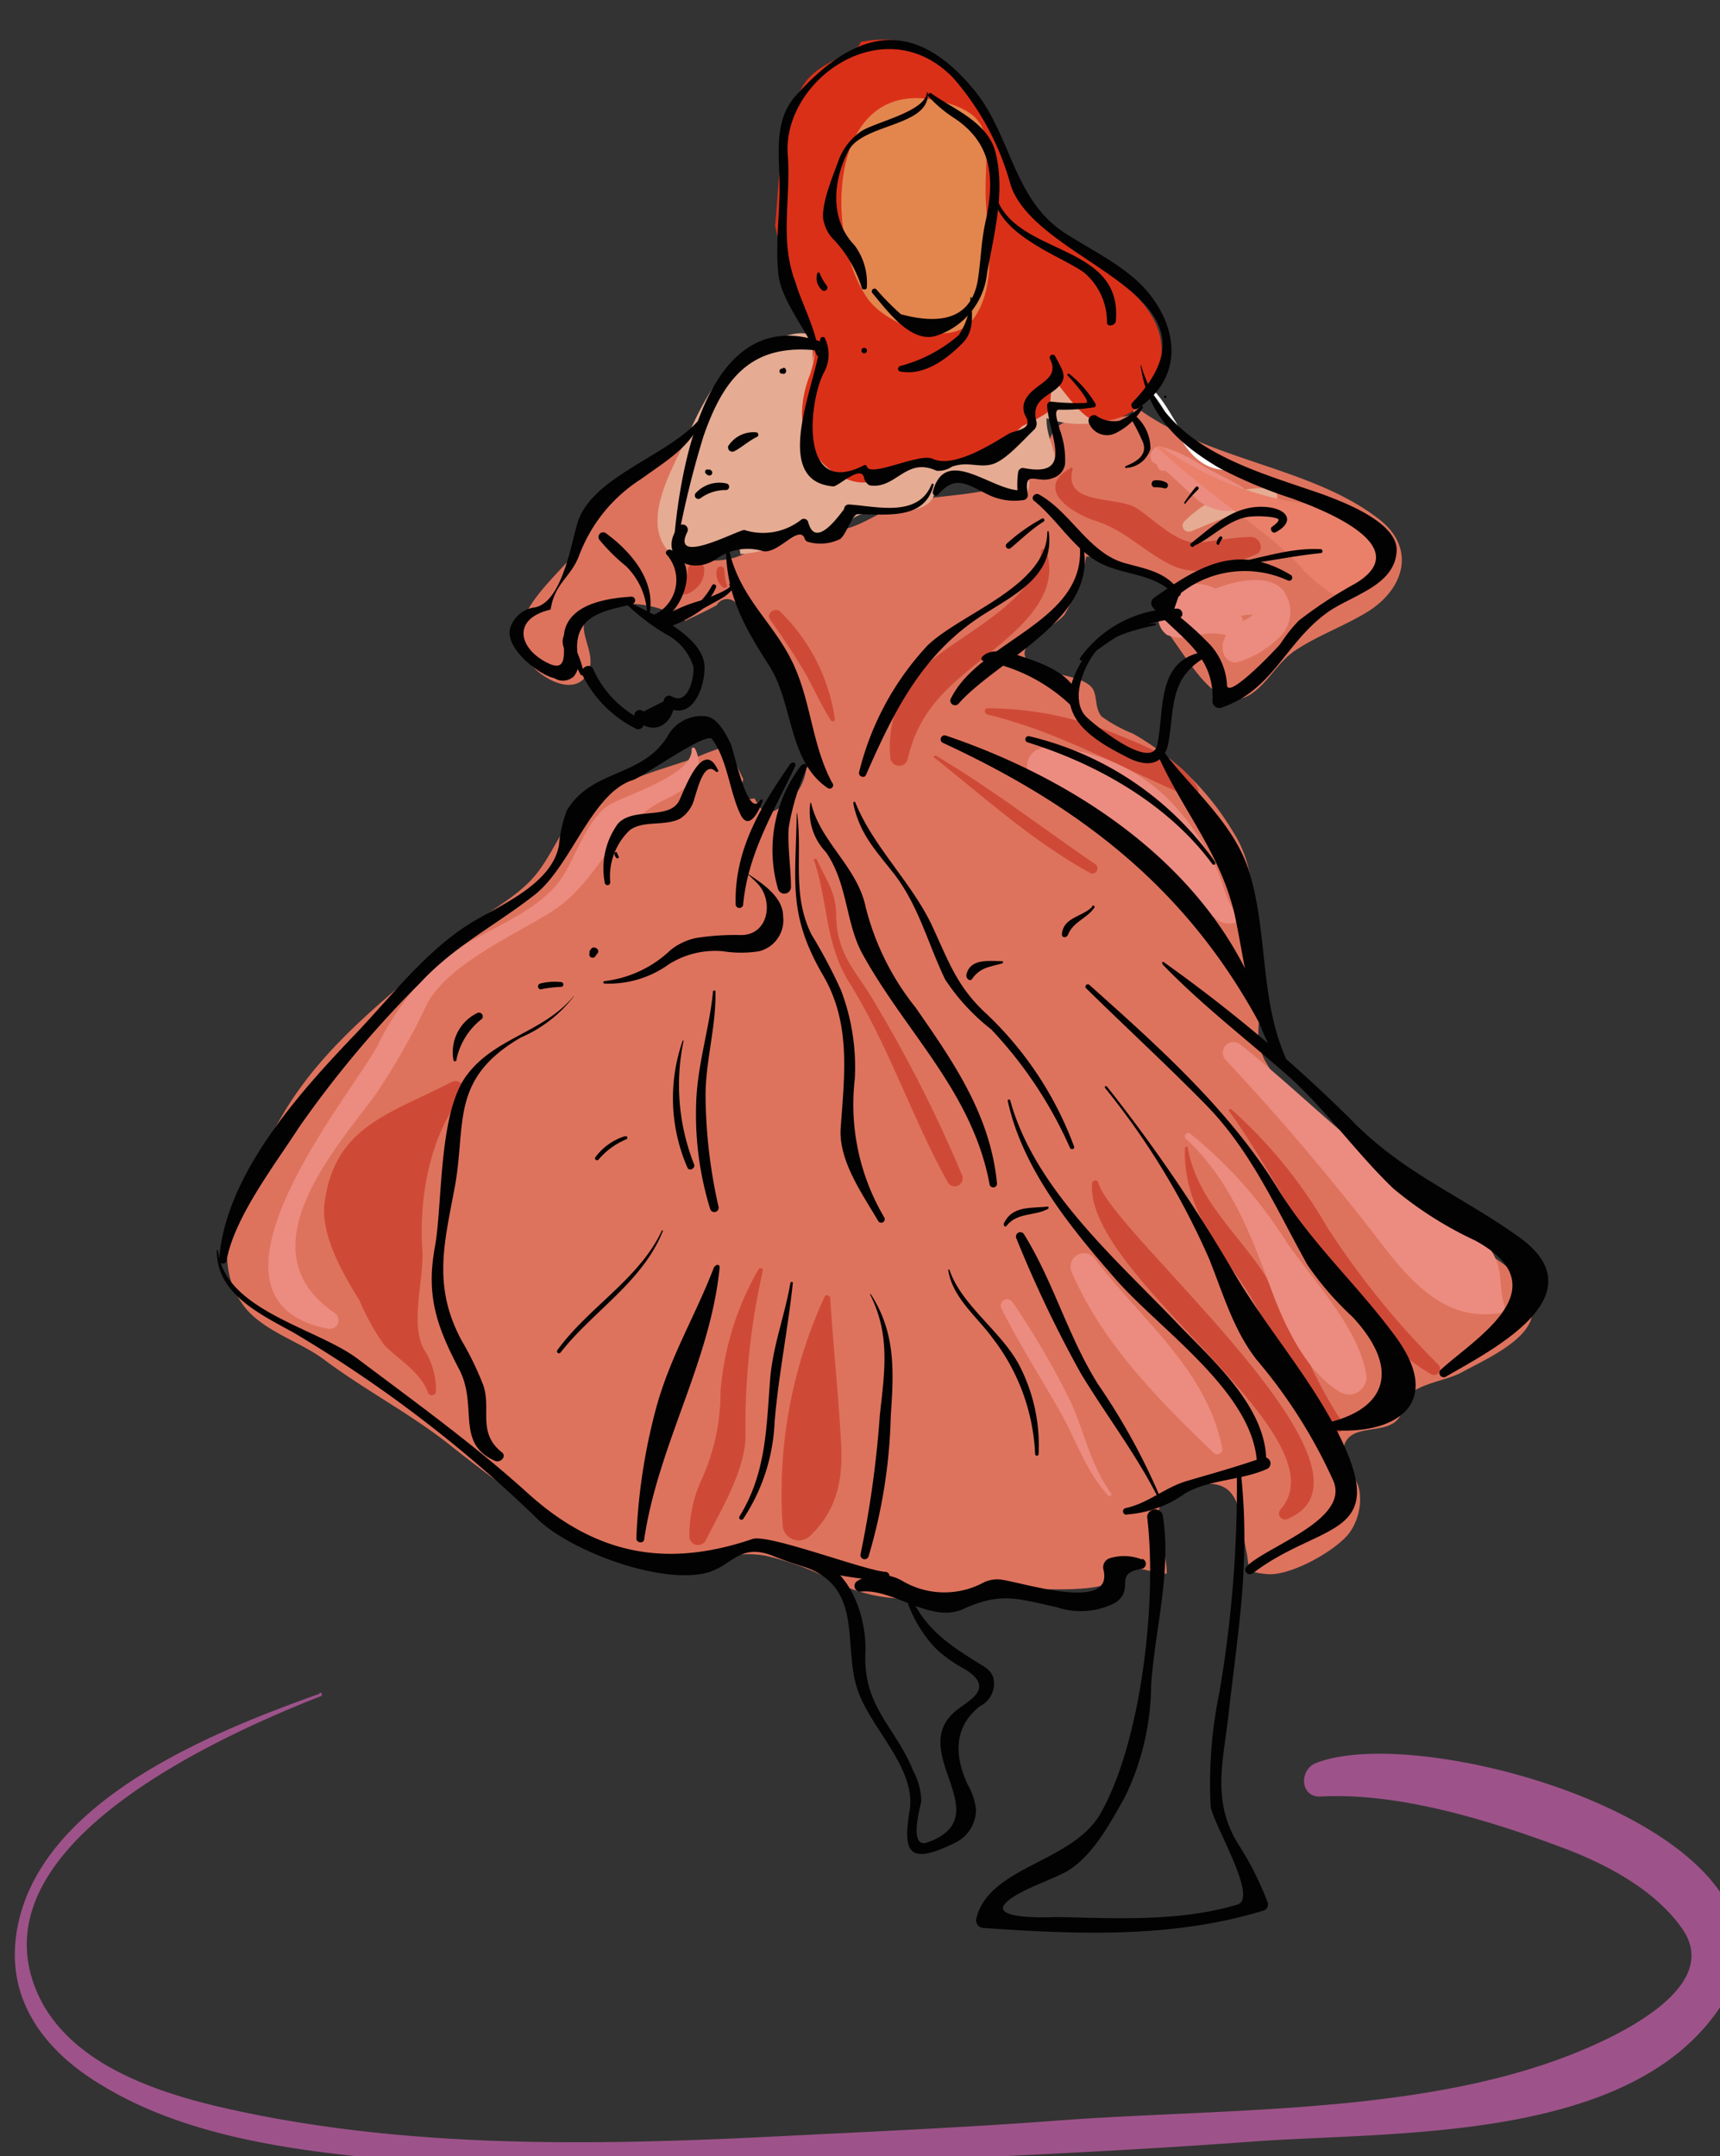 <svg id="principios-2" data-name="principios" xmlns="http://www.w3.org/2000/svg" viewBox="0 0 98.9 124"><rect x="0" y="0" width="98.9" height="124" fill="#333333" stroke="none"/><defs><style>.cls-1{fill:#de735d;}.cls-2{fill:#ce4a37;}.cls-3{fill:#e5ac93;}.cls-4{fill:#ec8c80;}.cls-5{fill:#ea8069;}.cls-6{fill:#db3018;}.cls-7{fill:#e3864e;}.cls-8{fill:#fff;}.cls-9{fill:#020202;}.cls-10{fill:#9d5389;}</style></defs><title>vineta5</title><path class="cls-1" d="M85.88,72.3a63,63,0,0,1-8.67-6A20,20,0,0,1,72.74,61c-0.91-1.8.12-3.19-.17-5-0.09-.56-0.5-1.06-0.61-1.66a22.41,22.41,0,0,1,0-2.71,6.71,6.71,0,0,0-1.06-3.8,15.86,15.86,0,0,0-5.75-5.64,8.11,8.11,0,0,1-1.82-1c-0.41-.52-0.21-1.22-0.55-1.65-0.75-.91-3.42-0.66-3.83-1.77-0.34-.91,1.76-1.73,2.28-2.46a10.49,10.49,0,0,0,1.23-3.3c1.79-.05,3.43,1.33,5.1,1.81,0,0.77-.83,1.05-1.36,1.49,1.71,1.44,3.44,6.16,5.78,4.57,1-.7,1.48-1.8,2.52-2.49,1.3-.86,2.8-1.39,4.12-2.2,2.12-1.3,2.85-3.68.64-5.36-4-3.08-9.88-3.29-14.1-6.54v0.53c-1.15.41-2.85-.07-3.93,0.45s-0.76,1.38-1.39,2.23c-1.58,2.1-5.05,1.82-7.41,2.31-1.55.32-2.79,1.5-4.18,1.67-1.23.16-2-.28-3.22,0.14-1.06.36-1.93,1.27-3,1.5-2,.43-2.27-0.41-2.26-2.11a16.69,16.69,0,0,0,0-1.81,5.36,5.36,0,0,1-.29-1.36c0-.49.48-0.91,0.48-1.48C39,26,38,26.3,37,26.89c-1.76,1.1-2.2,2.15-3.16,3.85-1.24,2.21-5.43,4.64-3.38,7.39,0.62,0.84,2.57,2,3.33.6s-1.48-3.1.94-3.83a5.89,5.89,0,0,1,4.67.8c0.61-.29,1.22-0.57,1.81-0.9h0a0.69,0.69,0,0,1,1.2,0c1.6,2.68,6.71,9.51,2.14,11.81a0.69,0.69,0,0,1-.92-0.28l-0.25-.42a4.41,4.41,0,0,1-.79.07,4,4,0,0,1,.15-1.18A18.21,18.21,0,0,1,42,43.13l-0.12-.25a15.12,15.12,0,0,0-1.95.72c-2.4.82-5.12,1.47-6.82,3.26-1,1.08-1.33,2.2-2.24,3.36-1.09,1.39-2.77,2.11-4.15,3.32-3.82,3.37-8,6.26-10.56,10.72-1.61,2.8-4.7,7.52-2.1,10.89,1.06,1.37,3.17,2,4.53,3,2.33,1.75,4.88,3.07,7.16,4.85a91.75,91.75,0,0,0,7.55,5.44,8.34,8.34,0,0,0,5.31,1.67c1.84-.17,3.49-1,5.4-0.65A16.31,16.31,0,0,1,48.09,91c3.51,1.72,6.95.63,10.71,0.41,1.59-.09,3.66.17,5.15-0.41,0.62-.24.66-0.66,1.35-0.76,0.5-.08,1.22.28,1.79,0.25,0-2.33-1.88-4.4,1.69-5.09,2.71-.52,2.46,1.8,2.87,3.72,0.25,1.15-.11,1.27,1.21,1.4s4-1.36,4.75-2.4a3.32,3.32,0,0,0,.55-2.44c-0.1-.67-1-1.68-0.93-2.28,0.21-1.67,2.32-.81,3.16-1.8,0.56-.65-0.12-0.91.76-1.52s2.08-.71,2.93-1.18c1.14-.63,3.72-1.75,4-3.21S87,73,85.88,72.3Z"/><path class="cls-2" d="M46.8,49.45c0.82,2.44.63,4.76,2,7,2.28,3.63,3.6,7.75,5.67,11.49a0.46,0.46,0,0,0,.85-0.36,77.4,77.4,0,0,0-5-9.88c-1-1.79-2.18-2.68-2.24-5,0-1.41-.54-2-1.11-3.27-0.05-.12-0.24,0-0.2.09h0Z"/><path class="cls-2" d="M62.8,68c-0.53,5.34,14.49,14.49,10.86,18.77a0.35,0.35,0,0,0,.43.55C80.44,84.57,63.87,70.86,63.15,68a0.18,0.18,0,0,0-.34,0h0Z"/><path class="cls-2" d="M70.67,63.89c3.58,4.95,6.19,11.9,11.59,15.12a0.35,0.35,0,0,0,.43-0.55,47.63,47.63,0,0,1-6.4-7.93,27.41,27.41,0,0,0-5.49-6.74c-0.06-.05-0.18,0-0.13.1h0Z"/><path class="cls-2" d="M68.14,66C68,69,69.74,71.38,71.35,73.7c2,2.86,2.59,6.14,5.22,8.58a0.4,0.4,0,0,0,.63-0.48c-1.68-2.47-2.7-5.33-4.15-7.94S68.84,69.22,68.3,66c0-.09-0.15-0.06-0.16,0h0Z"/><path class="cls-2" d="M43.61,73A16.7,16.7,0,0,0,41.43,80a12.21,12.21,0,0,1-1.05,5,7.68,7.68,0,0,0-.74,3.37,0.5,0.5,0,0,0,.92.25c0.87-1.75,2.26-4,2.31-6a40.14,40.14,0,0,1,1-9.58A0.14,0.14,0,0,0,43.61,73h0Z"/><path class="cls-2" d="M47.41,74.58A27,27,0,0,0,45,87.67a0.93,0.93,0,0,0,1.58.65c1.57-1.5,1.9-3.25,1.78-5.37-0.15-2.77-.45-5.52-0.62-8.29,0-.16-0.25-0.26-0.33-0.09h0Z"/><path class="cls-2" d="M25.07,80a4.29,4.29,0,0,0-.7-2.42c-0.79-1.46,0-4-.08-5.63-0.21-3,.39-6.6,2.32-9A0.51,0.51,0,0,0,26,62.2c-3.53,1.85-6.78,2.54-7.34,7-0.23,1.81,1.08,4.1,2,5.56a13.34,13.34,0,0,0,1.43,2.58c0.88,0.9,2.08,1.53,2.53,2.77A0.24,0.24,0,0,0,25.07,80h0Z"/><path class="cls-2" d="M53.74,43.58c2.92,2.33,5.69,4.84,9,6.65A0.3,0.3,0,0,0,63,49.71c-3.06-2.09-6-4.37-9.19-6.26-0.08,0-.17.07-0.1,0.13h0Z"/><path class="cls-2" d="M56.7,41.07c4.17,1,7.77,3.08,11.66,4.75a0.39,0.39,0,0,0,.52-0.52c-1-1.67-3-2.39-4.72-3.09a19.44,19.44,0,0,0-7.41-1.48,0.18,0.18,0,0,0,0,.34h0Z"/><path class="cls-2" d="M59.86,31.72c-0.27,2.68-4.25,4.6-6.13,6.12a6.35,6.35,0,0,0-2.54,5.69,0.51,0.51,0,0,0,1,.14c0.71-3.15,2.71-4.47,5.06-6.4,1.67-1.38,3.7-3.23,2.91-5.58a0.16,0.16,0,0,0-.31,0h0Z"/><path class="cls-2" d="M48,41.3a10.81,10.81,0,0,0-3.14-6.13c-0.29-.27-0.83.09-0.58,0.45,0.66,0.94,1.3,1.88,1.89,2.87s1,2,1.59,2.91A0.13,0.13,0,0,0,48,41.3h0Z"/><path class="cls-2" d="M61.64,26.87c-2.27,1.23,0,2.66,1.43,3.11,1.67,0.54,2.76,1.8,4.34,2.54s3.31,0,4.81-.64c0.53-.22.24-1-0.28-1-1,0-2,.22-3,0.32-1.24.12-2.62-1.37-3.62-2-1.16-.69-4.24-0.11-3.63-2.26a0,0,0,0,0-.07-0.05h0Z"/><path class="cls-2" d="M39.27,34.17c0.07,0,.12,0,0.2,0a1.25,1.25,0,0,0,.43-0.24,1.37,1.37,0,0,0,.59-1.25c-0.07-.49-0.81-0.43-0.92,0a8.42,8.42,0,0,1-.19.94,3.38,3.38,0,0,1-.15.47,0,0,0,0,0,.05.07h0Z"/><path class="cls-3" d="M60.76,20.12c0.72,1.24,2.48,2.56,2.1,4.21a5.86,5.86,0,0,1-2.68-.28c-0.05,1.12.71,2.08,0.56,3.3l-1.62,0c0.38,1.75-1.34,1.35-2.33.93-1.21-.51-1.53-1.07-3-0.46,0.11,2-2.48,1.47-3.67,1.64-1.73.25-.81,0.72-2.1,1.36a1.16,1.16,0,0,1-1.7-.43,6.5,6.5,0,0,1-3.75,1.47c0-.26-0.16-0.47-0.18-0.72-1.38.66-2.72,2.13-4.05,0.45s0.17-4.36.89-5.88c0.89-1.87,1.72-4,3.49-5.17,0.8-.54,4.06-2.41,4.26-0.62,2.08-.22,4.06-0.38,6.17-0.4a8.27,8.27,0,0,0,2.74-.6A16.16,16.16,0,0,1,61,18.78a15.62,15.62,0,0,1,.08,2.55"/><path class="cls-4" d="M39.77,43.11C39.82,44.59,36,45.7,35,46.31c-1.36.86-2,3.37-2.94,4.51-1.68,2-4.5,2.71-6.52,4.32a15.35,15.35,0,0,0-3.83,5c-1.65,3-11.32,14.62-2.84,16.27a0.5,0.5,0,0,0,.38-0.9C14.1,72,19,66.39,21.51,63.06a38.86,38.86,0,0,0,3.05-5.34c1.2-2.26,5-3.94,7.14-5.29,2.85-1.8,3.37-4.93,6.58-6.47,1.34-.64,2.37-1.46,1.69-2.9a0.11,0.11,0,0,0-.21.06h0Z"/><path class="cls-4" d="M70.27,83.27c-0.85-4.48-4.73-7.46-7.33-10.9a0.77,0.77,0,0,0-1.32.77c1.77,4.12,5,7.36,8.17,10.41a0.29,0.29,0,0,0,.48-0.28h0Z"/><path class="cls-4" d="M86.5,75.09c-0.38-1.32,0-2.16-.88-3.35a12.13,12.13,0,0,0-3.59-3c-4-2.46-7.06-5.79-10.71-8.67a0.61,0.61,0,0,0-.86.86,142,142,0,0,1,9.2,10.88C81.38,74,83.32,76,86.27,75.5a0.34,0.34,0,0,0,.23-0.41h0Z"/><path class="cls-4" d="M78.55,79c-0.47-2.69-3.06-5.38-4.58-7.58a25.15,25.15,0,0,0-5.55-6.24c-0.18-.13-0.39.15-0.23,0.3,2.64,2.47,3.77,5.63,5,8.92,0.76,2,2,4.59,3.92,5.68A1,1,0,0,0,78.55,79h0Z"/><path class="cls-4" d="M63.88,85.87c-1.17-1.63-1.52-3.49-2.33-5.29a47.38,47.38,0,0,0-3.35-5.73,0.37,0.37,0,0,0-.63.37c1,2,2.18,3.85,3.28,5.77,1,1.72,1.52,3.5,2.85,5a0.11,0.11,0,0,0,.18-0.14h0Z"/><path class="cls-4" d="M71.38,52.74c-0.83-.52-1-1.89-1.41-2.74a14.86,14.86,0,0,0-2.54-3.78A10.22,10.22,0,0,0,60.16,43a1.06,1.06,0,0,0-.53,2c2.59,1.57,4.7,3.8,7.28,5.37,1.14,0.7,2,1.76,3,2.46a1.24,1.24,0,0,0,1.43.09,0.07,0.07,0,0,0,0-.11h0Z"/><path class="cls-3" d="M74.78,32.15a1.81,1.81,0,0,0,1.12.11,5.55,5.55,0,0,0,1.92-.43,0.24,0.24,0,0,0-.06-0.44,3.35,3.35,0,0,0-1.47.16l-0.76.24a2.51,2.51,0,0,1-.69.19,0.1,0.1,0,0,0-.07.17h0Z"/><path class="cls-3" d="M68.42,30.58c0.74-.3,1.47-0.63,2.22-0.88s1.59-.36,2.36-0.63a0.5,0.5,0,0,0-.13-1A6.39,6.39,0,0,0,68.09,30a0.34,0.34,0,0,0,.33.56h0Z"/><path class="cls-4" d="M66.94,26.93a1.16,1.16,0,0,1,0-.49l-0.19.25c-0.29.07,0.25,0.38,0.29,0.41,0.19,0.15.37,0.31,0.55,0.48,0.36,0.33.71,0.67,1.09,1a2.71,2.71,0,0,0,2.58.72A0.71,0.71,0,0,0,71.4,28c-0.74-.45-1.53-0.8-2.28-1.23a8.22,8.22,0,0,0-2.32-1.08c-0.65-.14-0.92.86-0.27,1a0.37,0.37,0,0,0,.18.33c0.06,0.09.26,0.08,0.24-.06h0Z"/><path class="cls-5" d="M66.6,25.78c1.67,1.55,3.48,2.91,5.3,4.29a25.06,25.06,0,0,1,2.59,2.2,9.4,9.4,0,0,0,2.08,1.86A1.86,1.86,0,0,0,79.26,33c0.6-2.44-1.8-3.83-3.92-4a18.54,18.54,0,0,1-8.63-3.36,0.1,0.1,0,0,0-.12.15h0Z"/><path class="cls-4" d="M72.92,33.79a1.81,1.81,0,0,0-1.28-.1c-0.55.07-1.1,0.13-1.65,0.17l0.25,1.82c0.46-.1.92-0.24,1.39-0.32a3.06,3.06,0,0,1,.58,0c0.17,0,.17.1,0.06-0.07a0.16,0.16,0,0,1,0-.12c-0.09.6,0,.11,0,0a3,3,0,0,1-.73.51c-0.69.43-1.44,0.94-1.19,1.87a0.74,0.74,0,0,0,.72.55,5.63,5.63,0,0,0,2.4-1.37,2,2,0,0,0,.5-2.46c-0.7-1.54-3.31-.78-4.42-0.28s-0.27,2,.71,1.69c0.54-.16,1.07-0.34,1.6-0.52a2.2,2.2,0,0,0,1.26-.69,0.5,0.5,0,0,0-.18-0.68h0Z"/><path class="cls-4" d="M71.56,36.15A2.83,2.83,0,0,0,70,33.92,2.26,2.26,0,0,0,66.71,35a1.23,1.23,0,0,0,.39,1.51,2.28,2.28,0,0,0,1.52.06,5.66,5.66,0,0,1,1.07-.15,3.49,3.49,0,0,1,1.22.24,0.51,0.51,0,0,0,.65-0.49h0Z"/><path class="cls-6" d="M59.28,11.6c-2.46-4.31-4-10.29-9.78-9.19a0.69,0.69,0,0,1-.28.35c-1.37.87-2.83,1.17-3.41,2.94a18.86,18.86,0,0,0-1,4.29c-0.09,1-.15,2-0.24,3a9.45,9.45,0,0,0,.79,2.38c0.88,1.74.24,1.25,0.91,3a4.52,4.52,0,0,1,.33,3.11,6.53,6.53,0,0,0-.48,2.07,4.09,4.09,0,0,0,2.57,4c1.65,0.66,2.16-.51,3.63-0.95,1.17-.35,2.29.23,3.48,0,1.72-.28,1.85-1.13,3-2.11a9.6,9.6,0,0,0,1.4-.75c0.32-.37.11-1.65,0.48-1.79C60.85,22,62.15,24.06,63,24.2a3.36,3.36,0,0,0,3.15-1.66C69.05,16.88,61.36,15.25,59.28,11.6ZM46.63,21.36l0.21-1.24A3.65,3.65,0,0,1,46.63,21.36Z"/><path class="cls-7" d="M49.91,17.2c1.05,1.47,4.67,2.9,6,1.22,1.54-2,.8-5,0.76-7.31-0.05-2.75.79-4.49-2.64-5.3C47.56,4.28,47.34,13.62,49.91,17.2Z"/><path class="cls-8" d="M66.34,22.72c1.28,1.55,1.81,4.33,4.26,4.31a0.18,0.18,0,0,0,0-.36c-2.33-.18-2.82-2.58-4.13-4.08-0.08-.09-0.2,0-0.13.13h0Z"/><path class="cls-9" d="M65.58,21c0.39,2.83,2.13,4.49,4.51,5.9a26.4,26.4,0,0,0,4.22,1.77c1.35,0.5,7.28,2.66,3.65,4.87a24.49,24.49,0,0,0-3.28,2.15,8.55,8.55,0,0,0-1.06,1.34c-0.1.14-3.13,3.37-3.07,2.31a3.73,3.73,0,0,0-1.14-2.44,17.74,17.74,0,0,0-1.95-1.72l0.35-1a5.94,5.94,0,0,1,6.24-.8,0.18,0.18,0,0,0,.18-0.31c-3-1.81-5.14-.63-7.86,1.3a0.37,0.37,0,0,0-.07.57c1.47,1.71,3.54,2.67,3.42,5.39a0.39,0.39,0,0,0,.49.37c3-1,3.64-3.68,6.1-5.47,1.39-1,3.94-1.54,4-3.6,0-1.61-3.06-2.75-4.16-3.17C72,27,67,25.82,65.61,21a0,0,0,0,0,0,0h0Z"/><path class="cls-9" d="M70.44,32.54c1.85-.1,3.65-0.55,5.49-0.73a0.11,0.11,0,0,0,0-.23c-1.87-.1-3.66.61-5.5,0.89,0,0,0,.07,0,0.07h0Z"/><path class="cls-9" d="M67.85,34C67,32.88,66,32.75,64.67,32.38c-2.07-.58-3.1-2.94-4.94-3.95-0.22-.12-0.48.19-0.28,0.36,1.24,1,2.11,2.48,3.42,3.36,1.49,1,3.48.7,4.68,2.09A0.18,0.18,0,0,0,67.85,34h0Z"/><path class="cls-9" d="M61.36,21.57c0.22,0.2,1.45,1.6,1.07,1.6a13.07,13.07,0,0,1-1.94-.07,0.22,0.22,0,0,0-.28.21c0.08,1.7,1.62,4.17-1.32,3.61a0.28,0.28,0,0,0-.35.26,5.15,5.15,0,0,0,0,1.37l0.28-.36c-1.64.19-4.44-2.7-5.18,0.08a0.18,0.18,0,0,0,.3.18c1-1.2,1.72-.56,2.89,0a3.44,3.44,0,0,0,2.06.3,0.29,0.29,0,0,0,.2-0.35c-0.24-1.49.55-.54,1.45-0.91a1,1,0,0,0,.7-0.8,5,5,0,0,0-.31-2c0-.14-0.45-1.18,0-1.13a11.24,11.24,0,0,0,1.92-.13A0.14,0.14,0,0,0,63,23.24a6.31,6.31,0,0,0-1.53-1.75c-0.06,0-.13,0-0.08.08h0Z"/><path class="cls-9" d="M53.58,27.81c-0.76,2-3.23,1.29-4.78,1.2a0.28,0.28,0,0,0-.27.27q-1.66,2.27-2.06.74a0.26,0.26,0,0,0-.38-0.15,3.54,3.54,0,0,1-3.28.61c-0.26-.07-4.31,2.16-3.28.09a0.3,0.3,0,0,0-.51-0.3c-1.24,1.63.6,2.93,2.19,1.86a3.07,3.07,0,0,1,2.69-.43c0.88,0.13,2.06-1.56,2.37-.73a0.27,0.27,0,0,0,.19.19A2.55,2.55,0,0,0,48.3,31c0.31-.18.73-1.43,1-1.43,1.71,0,3.9.35,4.39-1.71a0.07,0.07,0,0,0-.13,0h0Z"/><path class="cls-9" d="M38.89,31.56a53.77,53.77,0,0,1,1.56-6.47c1.2-3.48,2.88-5.42,6.75-4.91,0.31,0,.33-0.42.07-0.51-6.7-2.38-8.24,7.5-8.55,11.87a0.09,0.09,0,0,0,.18,0h0Z"/><path class="cls-9" d="M56.52,38a9.85,9.85,0,0,1,5,2.51,0.31,0.31,0,0,0,.51-0.3c-0.25-1.27-1.7-1.91-2.82-2.3-0.69-.24-2.15-0.81-2.74-0.13a0.14,0.14,0,0,0,.06.23h0Z"/><path class="cls-9" d="M66.4,35.84c-2.36.3-3.9,1-4.73,3.3s1.49,3.57,3.21,4.44c1.11,0.56,2.08.41,2.31-.9,0.34-2,.07-3.66,2.06-4.85a0.18,0.18,0,0,0-.14-0.33c-2.64.54-2.14,3.35-2.57,5.34-0.33,1.51-3.64-1.17-4.1-1.64-0.94-1-.08-3,0.62-3.8s2.22-1.21,3.37-1.44a0.06,0.06,0,0,0,0-.11h0Z"/><path class="cls-9" d="M62.26,37.92c0.82-.47,1.51-1.1,2.37-1.53a11.26,11.26,0,0,1,3.15-.85C68.13,35.47,68,35,67.69,35a6.79,6.79,0,0,0-5.58,2.83,0.1,0.1,0,0,0,.14.14h0Z"/><path class="cls-9" d="M66.57,43.41C68,46.62,70.19,49.07,71,52.63c0.64,3,.82,5.78,2.5,8.4a0.24,0.24,0,0,0,.41-0.24c-1.48-3.37-1-7.22-2.1-10.72-0.85-2.69-3.24-4.65-4.89-6.84a0.18,0.18,0,0,0-.31.18h0Z"/><path class="cls-9" d="M66.85,55.46c2.17,2.25,4.65,4.17,7,6.22s4.07,4.56,6.26,6.66a21.4,21.4,0,0,0,4.72,3c5,2.74-.09,5.67-2,7.44a0.25,0.25,0,0,0,.3.39c2.51-1.47,8.88-4.63,4.26-8-3.38-2.43-6.79-3.73-9.78-6.86a86.68,86.68,0,0,0-10.72-9s-0.09,0-.06.07h0Z"/><path class="cls-9" d="M75.89,82.17c4.16,0.56,7.32-1.3,4.33-5.34-2.21-3-4.77-5.27-6.77-8.51-2.79-4.53-6.89-8.18-10.83-11.7a0.14,0.14,0,0,0-.19.19C64.66,59,67,61.16,69.18,63.37c2.74,2.73,4.16,6.08,6,9.37a17.92,17.92,0,0,0,2.6,3c2.87,3.1,1.91,5.47-1.94,6.18a0.13,0.13,0,0,0,0,.24h0Z"/><path class="cls-9" d="M72,90.5c3.89-3,7.92-2,5.06-7.85-1.59-3.27-4.12-6.13-6-9.28a91.78,91.78,0,0,0-7.42-10.9,0.07,0.07,0,0,0-.11.08,43,43,0,0,1,6,9.85c0.8,2,1.41,4.13,2.75,5.82a29.42,29.42,0,0,1,4.39,6.94c0.94,2.26-3.84,3.75-5,4.93-0.19.2,0.07,0.57,0.3,0.39h0Z"/><path class="cls-9" d="M71.12,84.8a70.56,70.56,0,0,1-1,12.5,25.91,25.91,0,0,0-.51,6.54c0.07,0.93,2.78,5.31,1.55,5.68-3.29,1-7,.79-10.38.72-0.2,0-4.77.25-2.45-1.2,0.86-.53,1.9-0.87,2.81-1.32,1.62-.81,2.71-2.91,3.54-4.38a14.91,14.91,0,0,0,1.51-6.44c0.22-3.25,1.2-6.58.66-9.8a0.46,0.46,0,0,0-.89.12c0.59,4.84-.34,13-2.7,17.1-1.63,2.8-6.39,3-7.12,6a0.44,0.44,0,0,0,.42.55c5.39,0.37,10.86.6,16.08-1a0.37,0.37,0,0,0,.26-0.45A18.29,18.29,0,0,0,71.17,106c-1.5-2.46-.83-4.74-0.54-7.32,0.56-5,1.26-8.73.74-13.83a0.13,0.13,0,0,0-.25,0h0Z"/><path class="cls-9" d="M64.79,87.09a6.51,6.51,0,0,0,3.38-1.23c1.42-.8,3.22-0.72,4.71-1.4a0.35,0.35,0,0,0-.27-0.64c-1.43.51-2.89,0.91-4.35,1.34-1.25.36-2.23,1.28-3.52,1.56a0.19,0.19,0,0,0,.05.38h0Z"/><path class="cls-9" d="M65.67,89.68a2.82,2.82,0,0,0-1.84-.08,0.55,0.55,0,0,0-.38.67c0.62,2.59-5.15.54-6.09,0.55a1.87,1.87,0,0,0-.76.16,4.76,4.76,0,0,1-4.7-.06,2.56,2.56,0,0,0-2.61,0,0.33,0.33,0,0,0,.17.61c1.93-.22,4,1.85,5.92,1,2.18-1,3.15-.59,5.38-0.11a4.31,4.31,0,0,0,3.38-.26c1.18-.82-0.21-1.67,1.54-1.95a0.3,0.3,0,0,0,0-.57h0Z"/><path class="cls-9" d="M41.75,31.86c0.11,2.59,1.12,4.29,2.49,6.44s1.08,5.46,3.33,7A0.19,0.19,0,0,0,47.84,45c-1.14-2.15-1.19-4.53-2.18-6.72-1.08-2.39-3-3.74-3.69-6.45a0.11,0.11,0,0,0-.22,0h0Z"/><path class="cls-9" d="M46.08,44a8,8,0,0,0-1.34,7.13,0.38,0.38,0,0,0,.74-0.1c0-1.14-.2-2.29-0.13-3.43a14,14,0,0,1,1.05-3.46c0.07-.2-0.2-0.28-0.31-0.13h0Z"/><path class="cls-9" d="M45.46,43.9c-1.75,2.52-3.25,5-3.16,8.14a0.22,0.22,0,0,0,.43,0c0.26-2.95,1.77-5.37,3-8a0.14,0.14,0,0,0-.24-0.14h0Z"/><path class="cls-9" d="M43.72,46C43,47.2,42.21,43.16,42,42.74s-0.7-1.47-1.42-1.55a2.23,2.23,0,0,0-2.22,1.19c-1.48,2.34-4.34,1.84-5.77,4.23a7.66,7.66,0,0,0-.45,2c-0.42,2.27-3.45,3.46-5.15,4.52-2.51,1.57-4.54,4.22-6.56,6.34-3.26,3.41-7.5,8.11-7.83,13a0.22,0.22,0,0,0,.42.06c0.43-2.51,2.8-5.57,4.15-7.67a61.16,61.16,0,0,1,7-8.35c2-2.15,4.34-3.3,6.58-5.06,2.09-1.64,3.26-5.83,5.63-6.59,0.63-.2,4.23-2.8,4.56-2.36,0.89,1.18,1,3,1.63,4.32,0.53,1.11,1.18-.43,1.29-0.8A0.09,0.09,0,0,0,43.72,46h0Z"/><path class="cls-9" d="M12.47,71.89c-0.06,2.51,2.53,3.7,4.44,4.76A75.07,75.07,0,0,1,31,87.44c1.93,1.79,7,3.69,9.65,3,1.45-.4,1.85-1.69,3.72-1a19.85,19.85,0,0,0,6.53,1.45,0.25,0.25,0,0,0,0-.5c-1.21-.09-6.73-2.2-7.63-1.89-4.94,1.68-9,.92-12.93-2.64-3.08-2.79-6.48-5.24-9.8-7.74-2.33-1.75-7.67-2.78-8-6.21a0,0,0,0,0,0,0h0Z"/><path class="cls-9" d="M66.63,85.91a37,37,0,0,0-3.48-6.29c-1.74-2.75-2.57-5.92-4.28-8.66a0.25,0.25,0,0,0-.43.25A69.66,69.66,0,0,0,62.16,79c1.42,2.34,3.08,4.51,4.34,6.95a0.07,0.07,0,0,0,.12-0.05h0Z"/><path class="cls-9" d="M72.8,84.31C73,81,69.65,78.17,67.6,76c-3.53-3.68-8.13-7.68-9.51-12.72a0.08,0.08,0,0,0-.15,0c0.84,3.93,3.63,7.33,6.22,10.29s8,6.56,8.12,10.67a0.26,0.26,0,0,0,.52,0h0Z"/><path class="cls-9" d="M72.88,58.92C70.33,50.43,62.38,45,54.36,42.29a0.23,0.23,0,0,0-.18.41c8,3.7,14.15,8.46,18.35,16.36a0.19,0.19,0,0,0,.35-0.15h0Z"/><path class="cls-9" d="M69.87,49.57a18.17,18.17,0,0,0-10.68-7.23,0.18,0.18,0,0,0-.1.35c4,1.24,8.09,3.56,10.62,7,0.07,0.09.22,0,.16-0.09h0Z"/><path class="cls-9" d="M60.22,30.57c0,3.13-4.91,4.66-6.88,6.54a16.36,16.36,0,0,0-3.94,7.29c-0.07.23,0.29,0.39,0.39,0.17,1.61-3.67,3.25-7,6.76-9.23,1.84-1.17,4.11-2.26,3.75-4.77,0-.05-0.09,0-0.09,0h0Z"/><path class="cls-9" d="M62.1,31.54c0.2,4.25-5.73,5.3-7.4,8.58a0.27,0.27,0,0,0,.43.33c2.24-2.52,7.95-4.85,7.17-8.94a0.1,0.1,0,0,0-.2,0h0Z"/><path class="cls-9" d="M59.9,29.83a10.45,10.45,0,0,0-2,1.42,0.17,0.17,0,0,0,.21.27C58.74,31,59.31,30.43,60,30a0.1,0.1,0,0,0-.1-0.18h0Z"/><path class="cls-9" d="M47.11,20.38c-0.33-2.12-1.57-3.76-1.81-6-0.2-1.79.14-3.63,0-5.44C44.94,4.63,50.84.4,54.8,4.47a15.62,15.62,0,0,1,3.32,6.2c1.59,4.62,13,6.22,7,12.47a0.23,0.23,0,0,0,.28.36c2.55-1.67,2.45-4.45.62-6.68-1.22-1.48-3.22-2.4-4.79-3.42-3-1.94-3.08-5.69-5.28-8.3C52.52,1,49.22,1.64,45.76,5.5c-1.16,1.29-1,3-.95,4.57,0.09,1.89-.25,3.74-0.06,5.65,0.15,1.57,1.69,3.34,2.21,4.7a0.08,0.08,0,0,0,.15,0h0Z"/><path class="cls-9" d="M53.3,5.31C53.22,6.41,50.4,7,49.55,7.53a3.5,3.5,0,0,0-1.39,1.86c-0.27.72-1.07,2.65-.77,3.43a2.06,2.06,0,0,0,.59,1,7.13,7.13,0,0,1,1.57,2.72c0,0.15.31,0.13,0.29,0a3.61,3.61,0,0,0-.7-2.43c-1.42-1.47-1.27-3.66-.36-5.43,0.82-1.59,4.71-1.39,4.57-3.36a0,0,0,0,0,0,0h0Z"/><path class="cls-9" d="M53.4,5.56a7.61,7.61,0,0,0,1.45,1.22c2.27,1.49,2.34,3.59,1.81,6-0.25,1.13-.26,2.27-0.45,3.41q-0.56,2.92-4.41,1.88a15.61,15.61,0,0,1-1.43-1.45,0.16,0.16,0,0,0-.22.22c0.74,0.86,2.15,2.88,3.61,2.49a4.25,4.25,0,0,0,3-3.65c0.41-2.28,1.07-4.72.46-7C56.74,7,54.82,6.28,53.55,5.37c-0.12-.09-0.24.1-0.15,0.2h0Z"/><path class="cls-9" d="M55.8,17.08a4,4,0,0,1-.67,2.19,8.32,8.32,0,0,1-3.38,1.78c-0.13.05-.17,0.27,0,0.31,1.37,0.27,2.65-.68,3.57-1.6,0.77-.77.53-1.68,0.54-2.67a0,0,0,0,0-.07,0h0Z"/><path class="cls-9" d="M49.69,20.32a0.16,0.16,0,0,0,0-.32,0.16,0.16,0,0,0,0,.32h0Z"/><path class="cls-9" d="M47.15,19.51c0.14,1.79-3.13,8.15.77,8.46,0.29,0,1.64-1.31,1.77-.46a0.64,0.64,0,0,0,.31.4c1.52,0.25,2.08-1.66,3.85-.84a1.38,1.38,0,0,0,.88-0.23c0.9-.33,1.54.07,2.31-0.14s1.74-1.34,2.43-2a0.5,0.5,0,0,0,.13-0.43c-0.27-1,.28-1.32.91-1.74,1-.71.66-1.11,0.15-2.07a0.17,0.17,0,0,0-.29.17c0.68,1.35-1.19,1.41-1.5,2.6a1,1,0,0,0,.09.68c0.49,0.84-.6.8-1,1.06-0.78.46-3.1,2-4.34,1.41-0.76-.35-3.63,1.12-3.78.43a0.11,0.11,0,0,0-.15-0.06c-3.7,1.92-3.22-3.51-2.34-5.28a2.15,2.15,0,0,0,.09-2c0-.12-0.26-0.12-0.25,0h0Z"/><path class="cls-9" d="M57.06,10.88c0.1,1.62,1.44,2.58,2.72,3.35,0.82,0.49,1.7.88,2.5,1.4a3.7,3.7,0,0,1,1.37,2.9c0,0.31.49,0.2,0.51-.07,0.42-4.71-6.26-3.64-7-7.6a0.06,0.06,0,0,0-.11,0h0Z"/><path class="cls-9" d="M65.63,23.34a4.59,4.59,0,0,1-1.27.86A1.8,1.8,0,0,1,63,23.88a0.33,0.33,0,0,0-.4.41,1.12,1.12,0,0,0,1.62.58,3.65,3.65,0,0,0,1.5-1.44c0-.07-0.05-0.13-0.11-0.08h0Z"/><path class="cls-9" d="M41.94,33.66c0.21,0.09-.54.43-0.61,0.46-0.31.14-.63,0.27-0.95,0.39a9,9,0,0,0-2.61,1.17c-0.26.23,0,.55,0.3,0.51A7.72,7.72,0,0,0,40.43,35c0.4-.23.81-0.44,1.21-0.68,0.17-.11,1-0.8.3-0.75a0,0,0,0,0,0,0h0Z"/><path class="cls-9" d="M40.31,24c-1.69,2.16-6.26,3.34-7.1,6.06-0.35,1.12-.88,4.57-2.46,4.87a1.7,1.7,0,0,0-1.41,1.18C29,37.27,31,38.82,31.88,39A0.92,0.92,0,0,0,33,38.89a1.33,1.33,0,0,0,.21-1.24c-0.3-2.41,1.8-2.54,3.18-2.92a0.22,0.22,0,0,0-.06-0.42c-1.29.08-3.43,0.36-3.85,1.9-0.23.83,0.39,2.61-1,1.91-1.67-.83-2.05-2.54.16-3.06A0.13,0.13,0,0,0,31.67,35c0.24-1.46,1.12-1.78,1.61-3a8.91,8.91,0,0,1,3.58-4.45c1.37-1,2.92-1.87,3.51-3.51a0,0,0,0,0-.06,0h0Z"/><path class="cls-9" d="M35.85,34.57a12.26,12.26,0,0,0,2.5,1.93,3.13,3.13,0,0,1,1.52,1.84c0.06,0.58-.29,2.25-1.23,1.71a0.32,0.32,0,0,0-.48.28L37,40.92a0.31,0.31,0,0,0-.52.14q0,0.24-.08.48l0.38-.21a6,6,0,0,1-2.68-2.87c-0.2-.4-0.83,0-0.61.36a6.86,6.86,0,0,0,3.05,3.07A0.31,0.31,0,0,0,37,41.71c0-.16.06-0.32,0.08-0.48l-0.52.14c1,1,2.16.3,2.23-1l-0.48.28c1.47,0.85,2.21-1.06,2.2-2.26,0-1.87-3.25-3.2-4.59-3.88a0.07,0.07,0,0,0-.08.11h0Z"/><path class="cls-9" d="M37.35,35.27c0.36-1.89-1.08-3.57-2.53-4.62a0.27,0.27,0,0,0-.37.37A10.68,10.68,0,0,0,36,32.56a4.1,4.1,0,0,1,1.21,2.69c0,0.09.16,0.13,0.18,0h0Z"/><path class="cls-9" d="M37.38,35.54c1.06,1,3.41-2.92,1.19-3.92-0.17-.08-0.39.14-0.22,0.29a2.2,2.2,0,0,1-.94,3.52,0.07,0.07,0,0,0,0,.11h0Z"/><path class="cls-9" d="M39.72,35.23a2.65,2.65,0,0,0,1.46-1.48,0.13,0.13,0,0,0-.23-0.1,4.07,4.07,0,0,1-1.3,1.46,0.07,0.07,0,0,0,.07.12h0Z"/><path class="cls-9" d="M41.76,27.8a1.84,1.84,0,0,0-1.73.53,0.2,0.2,0,0,0,.25.32,2.43,2.43,0,0,1,1.43-.47,0.19,0.19,0,0,0,.05-0.38h0Z"/><path class="cls-9" d="M43.48,24.86a1.72,1.72,0,0,0-1.61.8,0.25,0.25,0,0,0,.37.28c0.46-.25.83-0.6,1.31-0.83a0.14,0.14,0,0,0-.07-0.25h0Z"/><path class="cls-9" d="M40.86,27l-0.09,0,0,0.22,0,0c0.13-.11,0-0.27-0.16-0.21l0,0a0.14,0.14,0,0,0-.05.19,0.32,0.32,0,0,0,.16.13c0.23,0.1.33-.26,0.12-0.29h0Z"/><path class="cls-9" d="M45,21.2l-0.07,0a0.15,0.15,0,0,0,0,.29l0.07,0c0.27,0.08.27-.41,0-0.33h0Z"/><path class="cls-9" d="M47,15.7a0.91,0.91,0,0,0,.29,1,0.19,0.19,0,0,0,.26-0.26,2.92,2.92,0,0,1-.42-0.73,0.07,0.07,0,0,0-.13,0h0Z"/><path class="cls-9" d="M70.12,31.24L70.26,31a0.09,0.09,0,0,0-.13-0.13,0.61,0.61,0,0,0-.18.36c0,0.11.16,0.16,0.17,0h0Z"/><path class="cls-9" d="M68.64,31.4c1.08-.49,1.93-1.49,3.14-1.68a5.39,5.39,0,0,1,1.16,0,2.29,2.29,0,0,1,.48.09c0.3,0.09-.2.42-0.3,0.5s0,0.4.23,0.3c1.13-.61.68-1.31-0.41-1.44-1.86-.22-3.1,1-4.45,2.07-0.12.1,0,.25,0.15,0.2h0Z"/><path class="cls-9" d="M68.12,29a9.37,9.37,0,0,1,.77-0.85A0.09,0.09,0,0,0,68.76,28a9.62,9.62,0,0,0-.69.94,0,0,0,0,0,.05,0h0Z"/><path class="cls-9" d="M67.06,27.75a1.11,1.11,0,0,0-.71-0.12,0.21,0.21,0,0,0,0,.39c0.21,0,.41,0,0.62.07a0.18,0.18,0,0,0,.09-0.34h0Z"/><path class="cls-9" d="M64.72,26.91a1.54,1.54,0,0,0,1.43-1.1,2.49,2.49,0,0,0-.85-1.89,0.16,0.16,0,0,0-.25.19,11.85,11.85,0,0,1,.68,1.35c0.26,0.74-.46,1.13-1,1.34a0.06,0.06,0,0,0,0,.11h0Z"/><path class="cls-9" d="M67,22.89a0.07,0.07,0,0,0,0-.14,0.07,0.07,0,0,0,0,.14h0Z"/><path class="cls-9" d="M62.8,52.14c-0.55.59-1.67,0.6-1.74,1.59,0,0.22.28,0.22,0.36,0,0.31-.74,1.08-0.91,1.51-1.54a0.08,0.08,0,0,0-.12-0.1h0Z"/><path class="cls-9" d="M57.61,55.27c-0.75,0-1.86-.17-2.05.82,0,0.18.2,0.38,0.34,0.2a1.66,1.66,0,0,1,.8-0.63c0.3-.11.62-0.17,0.93-0.26a0.07,0.07,0,0,0,0-.13h0Z"/><path class="cls-9" d="M49.07,46.24c0.38,1.72,1.22,2.59,2.33,4,1.43,1.85,1.94,4,2.95,6.09A12,12,0,0,0,57,59.2,24.11,24.11,0,0,1,61.52,66c0.06,0.14.29,0.09,0.24-.07a20.09,20.09,0,0,0-5.21-7.79c-1.6-1.54-2.06-3-3-5-1.19-2.46-3.36-4.48-4.37-7a0.06,0.06,0,0,0-.11,0h0Z"/><path class="cls-9" d="M46.6,46.14A3.36,3.36,0,0,0,47.49,49c1.27,1.84,1.12,4.08,2.11,5.87,2.51,4.55,6.33,7.93,7.31,13.28a0.22,0.22,0,0,0,.42-0.06c-0.36-3.93-2.49-7-4.69-10.16a15.13,15.13,0,0,1-2.86-5.75c-0.47-2.32-2.63-3.78-3.14-6a0,0,0,0,0,0,0h0Z"/><path class="cls-9" d="M45.81,46.79c-0.06,4-.52,5.8,1.53,9.32,1.61,2.77,1.21,5.75,1,8.75-0.14,1.88,1.28,3.85,2.16,5.36A0.2,0.2,0,0,0,50.84,70a12.75,12.75,0,0,1-1.69-7.95,12.42,12.42,0,0,0-.79-5.1,29.3,29.3,0,0,0-1.7-3.21c-1.15-2.33-.5-4.57-0.83-7,0,0,0,0,0,0h0Z"/><path class="cls-9" d="M41,57c-0.19,2-.81,3.92-0.95,6a18.48,18.48,0,0,0,.79,6.54,0.25,0.25,0,0,0,.48-0.13A29.65,29.65,0,0,1,40.57,63c0-2,.61-3.95.57-6A0.08,0.08,0,0,0,41,57h0Z"/><path class="cls-9" d="M42.82,50.11q0.36,0.32.7,0.66c1,1,.68,3-0.9,3a14.54,14.54,0,0,0-2.6.17,3.51,3.51,0,0,0-1.46.69,6.62,6.62,0,0,1-3.8,1.79,0.07,0.07,0,0,0,0,.14,5.9,5.9,0,0,0,3.7-1.11,5,5,0,0,1,3.1-.75,6.63,6.63,0,0,0,2.1,0,1.84,1.84,0,0,0,1.37-2c0-1.2-1.36-2-2.19-2.56,0,0,0,0,0,0h0Z"/><path class="cls-9" d="M33,57.27c-1.76,2.13-4.57,2.38-6.19,4.6S25.46,69.29,25,71.74c-0.51,2.81.13,4.57,1.4,7,1.11,2.12-.24,4.25,2.07,5.27,0.3,0.13.69-.26,0.38-0.5-1.48-1.18-.52-2.6-1.12-4a17.23,17.23,0,0,0-1.18-2.41c-1.69-3.13-1-5.62-.4-8.84,0.67-3.64-.3-6.21,3.8-8.6A7.63,7.63,0,0,0,33,57.29a0,0,0,0,0,0,0h0Z"/><path class="cls-9" d="M41.3,44.32c-0.85-1.91-1.91,1-2.22,1.67-0.56,1.22-2.67.37-3.56,1.39a4.38,4.38,0,0,0-.75,3.36,0.16,0.16,0,0,0,.32,0,3.67,3.67,0,0,1,1.12-3c0.77-.58,2-0.21,2.89-0.66a1.94,1.94,0,0,0,.84-1.21c0.15-.39.53-2.18,1.22-1.5a0.09,0.09,0,0,0,.14-0.11h0Z"/><path class="cls-9" d="M33.9,54.64l0,0.17a0.19,0.19,0,0,0,.35.15l0.11-.14c0.19-.25-0.32-0.51-0.41-0.17h0Z"/><path class="cls-9" d="M52,91.52a7.35,7.35,0,0,0,1.85,3.32A8.16,8.16,0,0,0,55.5,96c1.77,1.1.18,1.78-.56,2.4-2.83,2.37,2.54,6-1.58,7.54-1.17.44-.42-2.14-0.39-2.32a3.67,3.67,0,0,0-.46-1.78c-1-2.52-2.88-3.66-2.75-6.78,0.09-2.23-1-5.24-3.53-5.63a0.32,0.32,0,0,0-.17.61c3.66,1.12,2.38,4.5,3.24,7.1,0.76,2.29,3.41,4.53,3,7s0,3.13,2.68,1.8a2.13,2.13,0,0,0,1.14-1.86,3.65,3.65,0,0,0-.49-1.48c-0.79-1.72-.75-3.33.71-4.48a1.45,1.45,0,0,0,.76-1.7,1.23,1.23,0,0,0-.53-0.59c-1.91-1.19-3.44-2.1-4.35-4.36a0.08,0.08,0,0,0-.15,0h0Z"/><path class="cls-9" d="M60.27,69.38c-0.93.12-2.07-.09-2.56,1,0,0.1.08,0.22,0.16,0.12,0.63-.81,1.65-0.55,2.42-1,0,0,0-.07,0-0.06h0Z"/><path class="cls-9" d="M54.89,71.37a0,0,0,0,0,0,0,0,0,0,0,0,0,0h0Z"/><path class="cls-9" d="M54.53,73.08c0.26,1.56,1.64,2.63,2.53,3.85a11.75,11.75,0,0,1,2.46,6.68,0.1,0.1,0,0,0,.2,0,10,10,0,0,0-1.06-5c-1-2-3.37-3.51-4.07-5.6a0,0,0,0,0-.07,0h0Z"/><path class="cls-9" d="M50,74.38c1.22,2.37.86,4.51,0.59,7a60,60,0,0,1-1.11,8,0.24,0.24,0,0,0,.46.13,30.8,30.8,0,0,0,1.28-8.09c0.18-2.61.28-4.78-1.15-7a0,0,0,0,0-.06,0h0Z"/><path class="cls-9" d="M45.46,73.7c-0.31,1.87-1,3.62-1.17,5.52-0.23,2.86-.21,5.46-1.78,8a0.13,0.13,0,0,0,.22.13,10.89,10.89,0,0,0,1.81-5.59c0.23-2.71.77-5.34,1.05-8a0.07,0.07,0,0,0-.13,0h0Z"/><path class="cls-9" d="M41.08,72.81C40,75.65,38.53,78,37.72,81a33.79,33.79,0,0,0-1.13,7.47c0,0.25.41,0.32,0.45,0.06,0.79-5.41,3.82-10.25,4.34-15.66,0-.18-0.23-0.18-0.29,0h0Z"/><path class="cls-9" d="M38.05,70.78c-1.3,2.77-4.22,4.4-6,6.86a0.11,0.11,0,0,0,.18.14c1.86-2.38,4.73-4.07,5.89-7a0.06,0.06,0,0,0-.1,0h0Z"/><path class="cls-9" d="M35.92,65.34a3.4,3.4,0,0,0-1.69,1.21c-0.08.1,0.09,0.23,0.18,0.14A4.22,4.22,0,0,1,36,65.52c0.11,0,.07-0.21,0-0.18h0Z"/><path class="cls-9" d="M39.26,59.83a10,10,0,0,0,.27,7.32c0.13,0.25.49,0,.37-0.22a12.39,12.39,0,0,1-.59-7.09,0,0,0,0,0,0,0h0Z"/><path class="cls-9" d="M35.33,49.08a0.36,0.36,0,0,0,.13.27,0.08,0.08,0,0,0,.11-0.11l-0.08-.16a0.08,0.08,0,0,0-.16,0h0Z"/><path class="cls-9" d="M26.25,60.91a4,4,0,0,1,1.46-2.32,0.22,0.22,0,0,0-.26-0.34,2.51,2.51,0,0,0-1.38,2.69,0.09,0.09,0,0,0,.18,0h0Z"/><path class="cls-9" d="M31.15,56.88a7.18,7.18,0,0,1,1.14-.13,0.14,0.14,0,0,0,0-.27,3.3,3.3,0,0,0-1.23.08,0.17,0.17,0,0,0,.09.33h0Z"/><path class="cls-9" d="M33.56,38.72a5,5,0,0,0-.35-1.15,2.35,2.35,0,0,1,0-1.11,0.3,0.3,0,0,0-.49-0.29,0.89,0.89,0,0,0-.23,1.2,8.06,8.06,0,0,1,.88,1.4,0.09,0.09,0,0,0,.17,0h0Z"/><path class="cls-9" d="M68.45,40.06a0,0,0,0,0,0,0,0,0,0,0,0,0,0h0Z"/><path class="cls-2" d="M41.78,33.61a3.24,3.24,0,0,1-.13-0.86,0.22,0.22,0,0,0-.43,0,1,1,0,0,0,.33,1,0.14,0.14,0,0,0,.23-0.17h0Z"/><path class="cls-10" d="M18.37,97.4c-5.82,2.08-14.73,5.63-17,12.07C-0.22,114.1,2,117.67,6,120c5.24,3.14,12,3.8,17.91,4.32a167.81,167.81,0,0,0,21.52.2c8.88-.37,17.75-0.72,26.62-1.37,8-.59,21.27.06,26.63-7.4,7.13-9.92-16.47-16.93-23-14.37-1,.38-0.93,2,0.26,1.93,4.54-.25,9.87,1.42,14.06,3,2.47,0.94,5.21,2.41,6.74,4.62,2.52,3.65-4.83,6.66-7.08,7.48-8.74,3.2-19.74,2.84-28.94,3.54-5.32.4-10.66,0.63-16,.9-10.67.54-21.67,0.73-32.13-1.7-4.23-1-9.41-2.86-10.77-7.44-2.37-8,10.94-13.93,16.62-16.17,0.12,0,.07-0.25-0.06-0.2h0Z"/></svg>